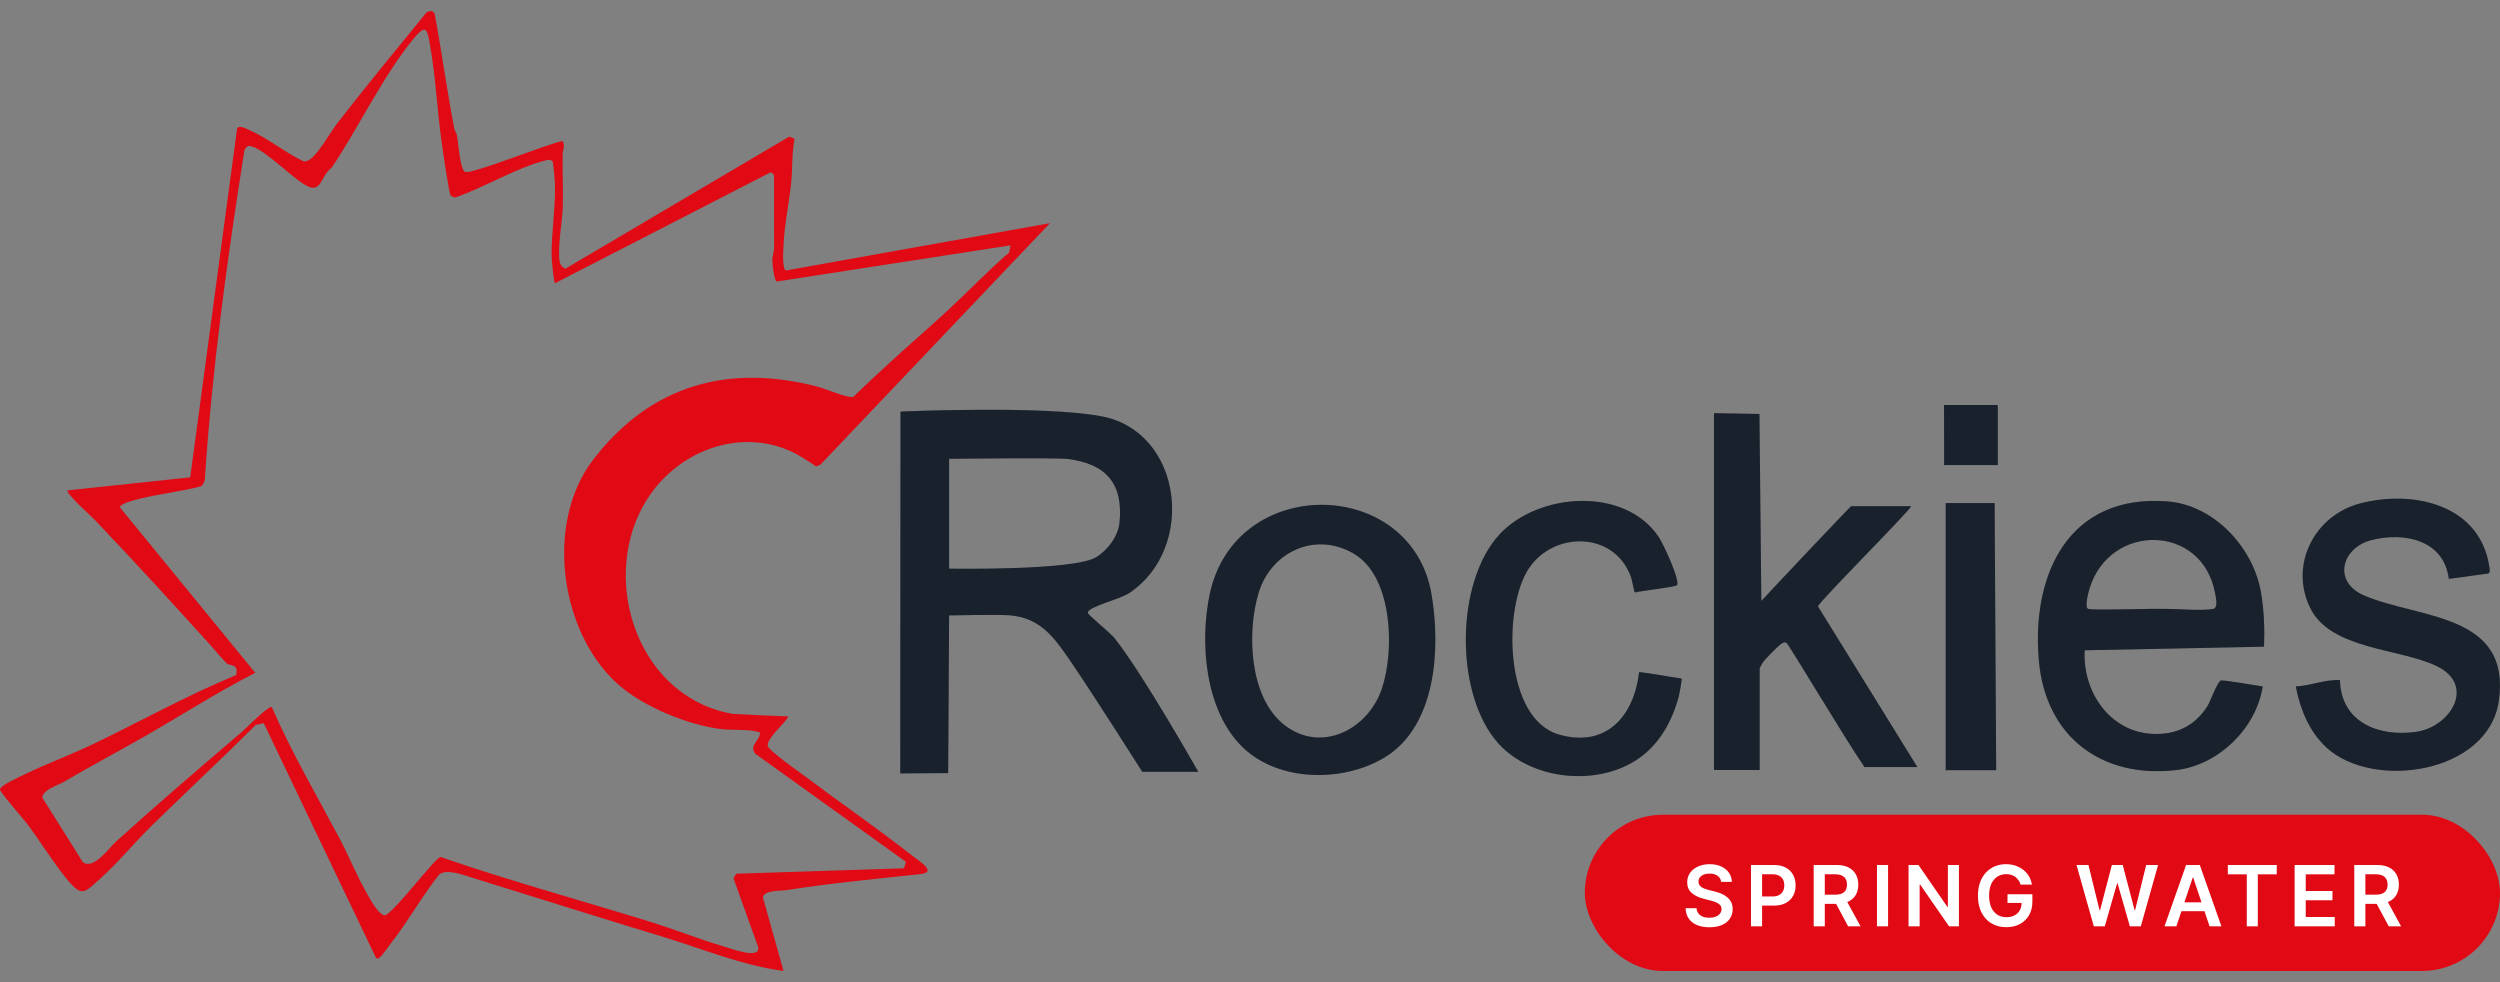 <svg xmlns="http://www.w3.org/2000/svg" fill="none" viewBox="0 0 112 44" height="44" width="112">
<rect x="0" y="0" width="112" height="44" fill="#808080" stroke="none"/>
<g clip-path="url(#clip0_2433_6650)">
<path fill="#E00914" d="M35.315 32.097C35.156 32.429 34.358 33.061 34.394 33.405C34.416 33.616 35.752 34.545 36.026 34.75C37.604 35.936 39.259 37.077 40.821 38.297C40.982 38.423 41.297 38.642 41.417 38.764C41.748 39.099 41.417 39.141 41.135 39.171C39.152 39.382 37.158 39.574 35.203 39.882C34.972 39.919 34.223 39.869 34.179 40.208L35.102 43.499C33.234 43.25 31.472 42.507 29.677 41.963C26.79 41.088 23.912 40.177 21.043 39.286C20.681 39.174 19.955 38.914 19.671 39.185C18.902 40.15 18.301 41.252 17.543 42.221C17.431 42.364 17.142 42.78 17.05 42.861C16.978 42.924 16.96 42.955 16.851 42.926L11.815 32.398L11.457 32.474C9.939 33.994 8.343 35.474 6.807 36.98C6.043 37.728 5.259 38.682 4.487 39.367C3.788 39.988 3.68 40.206 3.03 39.426C2.381 38.645 1.82 37.712 1.223 36.917C1.049 36.686 0.023 35.522 2.60744e-05 35.377C-0.027 35.202 0.886 34.798 1.074 34.706C2.066 34.221 3.12 33.837 4.115 33.363C6.271 32.333 8.363 31.157 10.576 30.246C10.704 29.729 10.336 29.852 10.163 29.724C10.084 29.665 9.553 29.043 9.411 28.885C7.718 27.012 6.011 25.148 4.266 23.31C4.106 23.141 2.934 22.101 3.028 21.969L8.522 21.385L10.623 5.748C10.74 5.6 10.986 5.748 11.129 5.808C11.956 6.163 12.737 6.81 13.555 7.206C13.674 7.26 13.76 7.215 13.862 7.156C14.232 6.945 14.822 5.893 15.111 5.52C16.414 3.844 17.754 2.215 19.095 0.573C19.208 0.474 19.419 0.454 19.474 0.627C19.792 2.333 20.024 4.062 20.353 5.766C20.372 5.863 20.45 5.952 20.473 6.07C20.529 6.349 20.602 7.559 20.83 7.7C21.069 7.848 24.645 6.398 25.204 6.32C25.328 6.53 25.211 6.706 25.207 6.914C25.192 7.693 25.235 8.478 25.213 9.256C25.193 9.934 24.98 11.035 25.065 11.665C25.09 11.849 25.162 11.949 25.326 12.04L35.358 6.12L35.6 6.219C35.467 6.839 35.511 7.497 35.451 8.119C35.361 9.077 35.139 10.057 35.1 11.025C35.091 11.237 35.031 12.059 35.215 12.117L47.038 9.998L36.748 20.825L36.558 20.893C36.192 20.644 35.763 20.362 35.358 20.185C33.699 19.462 31.793 19.804 30.372 20.875C26.323 23.924 27.783 31.115 32.842 31.985C32.908 31.997 35.311 32.095 35.311 32.095L35.315 32.097ZM42.495 13.871C43.398 13.037 44.267 12.123 45.208 11.314L45.275 10.991L34.794 12.613C34.682 12.576 34.602 11.827 34.601 11.664C34.601 11.461 34.68 11.287 34.681 11.101C34.683 10.038 34.674 8.974 34.678 7.911C34.672 7.8 34.613 7.732 34.502 7.731L24.861 12.689C24.811 12.653 24.712 11.607 24.712 11.452C24.704 10.423 24.899 9.2 24.86 8.193C24.855 8.058 24.786 7.273 24.758 7.233C24.709 7.163 24.619 7.169 24.543 7.16C23.096 7.51 21.792 8.371 20.384 8.848C20.322 8.831 20.238 8.806 20.196 8.762C20.111 8.674 19.825 6.655 19.782 6.343C19.58 4.898 19.52 3.431 19.258 1.981C19.15 1.379 19.114 1.035 18.574 1.679C17.196 3.325 16.066 5.72 14.858 7.515C14.338 7.892 14.419 8.726 13.675 8.288C13.013 7.899 11.971 6.81 11.347 6.583C11.142 6.508 11.074 6.516 10.952 6.716C10.178 11.625 9.5 16.5 9.176 21.5C9.16 21.57 9.082 21.748 9.017 21.782C8.156 22.017 7.071 22.132 6.208 22.357C6.011 22.409 5.417 22.54 5.369 22.727L11.435 30.142C9.71 31.025 8.082 32.075 6.402 33.034C5.231 33.703 4.017 34.345 2.871 35.022C2.626 35.167 1.881 35.397 1.9 35.739L3.703 38.614C4.173 39.005 4.88 37.992 5.207 37.695C7.034 36.038 8.931 34.416 10.818 32.804C11.026 32.626 11.993 31.634 12.176 31.675C13.059 33.704 14.176 35.61 15.21 37.559C15.61 38.313 15.941 39.135 16.357 39.88C16.509 40.152 16.945 41.015 17.258 41.005C17.7 40.83 19.53 38.381 19.738 38.394C22.823 39.457 25.97 40.322 29.087 41.283C30.196 41.625 31.321 42.075 32.422 42.402C32.751 42.5 34.095 43.004 33.962 42.42L32.858 39.343L32.987 39.142L40.498 38.9L40.587 38.611L33.832 33.765C33.546 33.356 34.074 33.181 34.045 32.807C33.462 32.645 32.836 32.73 32.252 32.656C30.828 32.476 28.894 31.682 27.795 30.75C25.084 28.452 24.382 23.455 26.568 20.601C29.135 17.248 32.624 16.273 36.659 17.331C37.005 17.422 37.989 17.852 38.233 17.778C38.779 17.238 39.347 16.72 39.911 16.201C40.757 15.423 41.649 14.655 42.498 13.871H42.495Z"></path>
<path fill="#1F2937" d="M53.682 34.577H51.174C51.174 34.577 48.95 31.064 47.886 29.515C47.193 28.506 46.568 27.678 45.239 27.566C44.732 27.524 42.52 27.571 42.52 27.571L42.478 34.635L40.331 34.648L40.342 18.438C40.342 18.438 46.704 18.156 49.333 18.647C52.984 19.328 53.601 24.553 50.599 26.563C50.154 26.86 48.705 27.187 48.733 27.457C48.741 27.54 49.504 28.148 49.904 28.556C51.164 30.118 53.683 34.577 53.683 34.577L53.682 34.577ZM42.52 25.476C42.52 25.476 48.064 25.57 49.086 24.975C49.603 24.674 50.093 24.032 50.153 23.425C50.33 21.67 49.566 20.785 47.845 20.562C47.382 20.501 42.52 20.553 42.52 20.553V25.476Z"></path>
<path fill-opacity="0.2" fill="black" d="M53.682 34.577H51.174C51.174 34.577 48.95 31.064 47.886 29.515C47.193 28.506 46.568 27.678 45.239 27.566C44.732 27.524 42.52 27.571 42.52 27.571L42.478 34.635L40.331 34.648L40.342 18.438C40.342 18.438 46.704 18.156 49.333 18.647C52.984 19.328 53.601 24.553 50.599 26.563C50.154 26.86 48.705 27.187 48.733 27.457C48.741 27.54 49.504 28.148 49.904 28.556C51.164 30.118 53.683 34.577 53.683 34.577L53.682 34.577ZM42.52 25.476C42.52 25.476 48.064 25.57 49.086 24.975C49.603 24.674 50.093 24.032 50.153 23.425C50.33 21.67 49.566 20.785 47.845 20.562C47.382 20.501 42.52 20.553 42.52 20.553V25.476Z"></path>
<path fill="#1F2937" d="M101.429 28.971L93.395 29.133C93.291 30.95 94.48 32.757 96.388 32.875C97.451 32.94 98.317 32.544 98.893 31.634C99.017 31.438 99.352 30.509 99.504 30.483C99.58 30.47 100.122 30.555 100.422 30.602C100.737 30.652 101.054 30.703 101.369 30.752C101.085 32.621 99.391 34.275 97.511 34.497C94.137 34.894 91.634 32.991 91.339 29.581C91.001 25.685 92.707 22.122 97.098 22.462C99.177 22.622 100.915 24.494 101.282 26.483C101.429 27.286 101.46 28.155 101.43 28.97L101.429 28.971ZM93.537 27.272C93.655 27.346 95.946 27.277 96.32 27.278C96.559 27.279 96.781 27.28 97.02 27.278C97.61 27.275 98.618 27.373 99.143 27.281C99.384 27.239 99.275 26.782 99.232 26.554C98.644 23.457 94.528 23.42 93.618 26.345C93.567 26.507 93.388 27.177 93.537 27.271V27.272Z"></path>
<path fill-opacity="0.2" fill="black" d="M101.429 28.971L93.395 29.133C93.291 30.95 94.48 32.757 96.388 32.875C97.451 32.94 98.317 32.544 98.893 31.634C99.017 31.438 99.352 30.509 99.504 30.483C99.58 30.47 100.122 30.555 100.422 30.602C100.737 30.652 101.054 30.703 101.369 30.752C101.085 32.621 99.391 34.275 97.511 34.497C94.137 34.894 91.634 32.991 91.339 29.581C91.001 25.685 92.707 22.122 97.098 22.462C99.177 22.622 100.915 24.494 101.282 26.483C101.429 27.286 101.46 28.155 101.43 28.97L101.429 28.971ZM93.537 27.272C93.655 27.346 95.946 27.277 96.32 27.278C96.559 27.279 96.781 27.28 97.02 27.278C97.61 27.275 98.618 27.373 99.143 27.281C99.384 27.239 99.275 26.782 99.232 26.554C98.644 23.457 94.528 23.42 93.618 26.345C93.567 26.507 93.388 27.177 93.537 27.271V27.272Z"></path>
<path fill="#1F2937" d="M85.897 34.364H83.53C82.635 33.066 80.143 28.87 80.034 28.8C79.924 28.73 79.793 28.849 79.714 28.912C79.594 29.009 79.043 29.565 78.977 29.673C78.948 29.721 78.833 29.923 78.833 29.938V34.497H76.787V18.51L78.823 18.546L78.908 26.924C79.109 26.689 82.904 22.678 82.93 22.678H85.615C85.646 22.802 81.438 27.002 81.446 27.169L85.898 34.364H85.897Z"></path>
<path fill-opacity="0.2" fill="black" d="M85.897 34.364H83.53C82.635 33.066 80.143 28.87 80.034 28.8C79.924 28.73 79.793 28.849 79.714 28.912C79.594 29.009 79.043 29.565 78.977 29.673C78.948 29.721 78.833 29.923 78.833 29.938V34.497H76.787V18.51L78.823 18.546L78.908 26.924C79.109 26.689 82.904 22.678 82.93 22.678H85.615C85.646 22.802 81.438 27.002 81.446 27.169L85.898 34.364H85.897Z"></path>
<path fill="#1F2937" d="M55.685 33.489C53.993 31.866 53.734 28.817 54.194 26.626C55.334 21.213 63.227 21.35 64.131 26.616C64.544 29.025 64.355 32.515 62.041 33.927C60.191 35.055 57.303 35.042 55.684 33.49L55.685 33.489ZM57.541 32.48C59.177 33.756 61.269 32.701 61.899 30.879C62.488 29.173 62.402 25.874 60.687 24.828C58.974 23.783 56.949 24.695 56.387 26.558C55.849 28.341 55.962 31.249 57.541 32.48V32.48Z"></path>
<path fill-opacity="0.2" fill="black" d="M55.685 33.489C53.993 31.866 53.734 28.817 54.194 26.626C55.334 21.213 63.227 21.35 64.131 26.616C64.544 29.025 64.355 32.515 62.041 33.927C60.191 35.055 57.303 35.042 55.684 33.49L55.685 33.489ZM57.541 32.48C59.177 33.756 61.269 32.701 61.899 30.879C62.488 29.173 62.402 25.874 60.687 24.828C58.974 23.783 56.949 24.695 56.387 26.558C55.849 28.341 55.962 31.249 57.541 32.48V32.48Z"></path>
<path fill="#1F2937" d="M104.221 33.485C103.453 32.775 103.04 31.76 102.851 30.752C103.522 30.719 104.159 30.434 104.829 30.468C104.881 32.357 106.55 33.022 108.237 32.787C109.777 32.574 110.94 30.701 109.163 29.841C107.5 29.036 104.414 29.111 103.497 27.236C102.545 25.288 103.703 23.083 105.729 22.554C108.115 21.931 111.124 22.599 111.527 25.423C111.54 25.518 111.569 25.629 111.473 25.693L109.707 25.934C109.493 24.195 107.721 23.817 106.238 24.198C104.898 24.542 104.498 26.066 105.898 26.671C108.361 27.735 112.519 27.455 111.946 31.407C111.474 34.657 106.305 35.413 104.22 33.486L104.221 33.485Z"></path>
<path fill-opacity="0.2" fill="black" d="M104.221 33.485C103.453 32.775 103.04 31.76 102.851 30.752C103.522 30.719 104.159 30.434 104.829 30.468C104.881 32.357 106.55 33.022 108.237 32.787C109.777 32.574 110.94 30.701 109.163 29.841C107.5 29.036 104.414 29.111 103.497 27.236C102.545 25.288 103.703 23.083 105.729 22.554C108.115 21.931 111.124 22.599 111.527 25.423C111.54 25.518 111.569 25.629 111.473 25.693L109.707 25.934C109.493 24.195 107.721 23.817 106.238 24.198C104.898 24.542 104.498 26.066 105.898 26.671C108.361 27.735 112.519 27.455 111.946 31.407C111.474 34.657 106.305 35.413 104.22 33.486L104.221 33.485Z"></path>
<path fill="#1F2937" d="M67.148 33.328C65.159 31.156 65.184 26.093 67.18 23.939C68.915 22.067 72.776 21.777 74.311 24.057C74.503 24.341 75.282 25.999 75.129 26.221C74.933 26.317 73.522 26.468 73.246 26.543C73.196 26.506 73.129 26.025 73.073 25.866C72.341 23.79 69.618 23.784 68.496 25.458C67.331 27.197 67.363 32.215 69.859 32.913C71.975 33.506 73.204 32.072 73.433 30.11C73.772 30.133 74.97 30.352 75.339 30.398C75.357 30.434 75.235 31.112 75.212 31.196C74.92 32.267 74.391 33.264 73.486 33.927C71.671 35.256 68.665 34.982 67.149 33.328H67.148Z"></path>
<path fill-opacity="0.2" fill="black" d="M67.148 33.328C65.159 31.156 65.184 26.093 67.18 23.939C68.915 22.067 72.776 21.777 74.311 24.057C74.503 24.341 75.282 25.999 75.129 26.221C74.933 26.317 73.522 26.468 73.246 26.543C73.196 26.506 73.129 26.025 73.073 25.866C72.341 23.79 69.618 23.784 68.496 25.458C67.331 27.197 67.363 32.215 69.859 32.913C71.975 33.506 73.204 32.072 73.433 30.11C73.772 30.133 74.97 30.352 75.339 30.398C75.357 30.434 75.235 31.112 75.212 31.196C74.92 32.267 74.391 33.264 73.486 33.927C71.671 35.256 68.665 34.982 67.149 33.328H67.148Z"></path>
<path fill="#1F2937" d="M89.429 34.506H87.168V22.536H89.359L89.429 34.506Z"></path>
<path fill-opacity="0.2" fill="black" d="M89.429 34.506H87.168V22.536H89.359L89.429 34.506Z"></path>
<path fill="#1F2937" d="M89.5 20.836H87.098L87.093 18.145H89.5V20.836Z"></path>
<path fill-opacity="0.2" fill="black" d="M89.5 20.836H87.098L87.093 18.145H89.5V20.836Z"></path>
<rect fill="#E00914" rx="3.5" height="7" width="41" y="36.5" x="71"></rect>
<path fill="white" d="M77.106 39.508C77.094 39.391 77.041 39.299 76.948 39.234C76.856 39.169 76.736 39.136 76.588 39.136C76.485 39.136 76.396 39.152 76.322 39.183C76.247 39.215 76.191 39.257 76.151 39.311C76.112 39.364 76.092 39.425 76.091 39.494C76.091 39.552 76.104 39.601 76.13 39.643C76.157 39.685 76.193 39.721 76.238 39.751C76.284 39.779 76.335 39.803 76.39 39.823C76.445 39.843 76.501 39.859 76.558 39.873L76.815 39.937C76.919 39.961 77.019 39.994 77.114 40.035C77.211 40.076 77.297 40.128 77.373 40.191C77.45 40.253 77.511 40.329 77.556 40.417C77.6 40.506 77.623 40.61 77.623 40.729C77.623 40.89 77.582 41.031 77.499 41.154C77.417 41.276 77.298 41.371 77.143 41.44C76.988 41.508 76.8 41.542 76.581 41.542C76.367 41.542 76.181 41.508 76.024 41.442C75.867 41.376 75.745 41.279 75.656 41.153C75.569 41.026 75.521 40.871 75.514 40.688H76.004C76.011 40.784 76.04 40.864 76.092 40.927C76.144 40.991 76.212 41.038 76.295 41.069C76.379 41.101 76.473 41.116 76.576 41.116C76.685 41.116 76.779 41.1 76.861 41.068C76.943 41.035 77.008 40.989 77.054 40.931C77.101 40.872 77.124 40.803 77.125 40.725C77.124 40.653 77.103 40.594 77.062 40.547C77.021 40.5 76.963 40.461 76.889 40.429C76.816 40.397 76.73 40.369 76.632 40.344L76.319 40.263C76.093 40.205 75.914 40.117 75.782 39.999C75.652 39.88 75.586 39.722 75.586 39.525C75.586 39.363 75.63 39.222 75.718 39.1C75.806 38.978 75.927 38.884 76.079 38.817C76.231 38.749 76.403 38.715 76.595 38.715C76.79 38.715 76.961 38.749 77.108 38.817C77.255 38.884 77.371 38.977 77.455 39.097C77.539 39.216 77.583 39.353 77.585 39.508H77.106ZM78.444 41.5V38.752H79.475C79.686 38.752 79.863 38.792 80.006 38.871C80.15 38.949 80.259 39.057 80.332 39.195C80.406 39.332 80.443 39.488 80.443 39.662C80.443 39.838 80.406 39.995 80.332 40.132C80.258 40.269 80.148 40.376 80.003 40.455C79.858 40.533 79.68 40.572 79.468 40.572H78.785V40.163H79.401C79.524 40.163 79.625 40.141 79.704 40.098C79.783 40.055 79.841 39.996 79.879 39.921C79.917 39.846 79.936 39.76 79.936 39.662C79.936 39.565 79.917 39.479 79.879 39.404C79.841 39.33 79.782 39.273 79.703 39.231C79.624 39.189 79.522 39.168 79.398 39.168H78.942V41.5H78.444ZM81.253 41.5V38.752H82.284C82.495 38.752 82.672 38.789 82.815 38.862C82.959 38.936 83.068 39.039 83.141 39.171C83.215 39.303 83.252 39.456 83.252 39.631C83.252 39.807 83.215 39.96 83.14 40.09C83.065 40.219 82.956 40.319 82.811 40.389C82.666 40.459 82.488 40.494 82.277 40.494H81.543V40.081H82.21C82.333 40.081 82.434 40.064 82.513 40.03C82.592 39.995 82.65 39.944 82.688 39.878C82.726 39.811 82.745 39.729 82.745 39.631C82.745 39.534 82.726 39.451 82.688 39.382C82.649 39.312 82.59 39.259 82.512 39.223C82.433 39.187 82.332 39.168 82.207 39.168H81.751V41.5H81.253ZM82.673 40.255L83.353 41.5H82.797L82.129 40.255H82.673ZM84.586 38.752V41.5H84.088V38.752H84.586ZM87.76 38.752V41.5H87.318L86.023 39.629H86V41.5H85.503V38.752H85.948L87.241 40.625H87.265V38.752H87.76ZM90.521 39.63C90.499 39.557 90.468 39.493 90.428 39.435C90.39 39.377 90.344 39.328 90.289 39.286C90.235 39.245 90.174 39.215 90.104 39.194C90.034 39.172 89.958 39.162 89.876 39.162C89.728 39.162 89.597 39.199 89.481 39.273C89.366 39.347 89.275 39.456 89.209 39.6C89.144 39.743 89.111 39.918 89.111 40.124C89.111 40.331 89.144 40.507 89.209 40.651C89.274 40.795 89.365 40.904 89.481 40.98C89.598 41.054 89.733 41.091 89.887 41.091C90.026 41.091 90.147 41.064 90.249 41.01C90.352 40.957 90.431 40.881 90.486 40.782C90.542 40.683 90.569 40.567 90.569 40.434L90.682 40.451H89.936V40.062H91.051V40.392C91.051 40.627 91.001 40.831 90.901 41.002C90.801 41.174 90.663 41.306 90.488 41.399C90.312 41.492 90.111 41.538 89.884 41.538C89.631 41.538 89.409 41.481 89.217 41.367C89.027 41.253 88.878 41.09 88.77 40.88C88.664 40.669 88.611 40.419 88.611 40.129C88.611 39.907 88.642 39.709 88.705 39.535C88.768 39.36 88.857 39.212 88.97 39.091C89.084 38.968 89.217 38.875 89.37 38.812C89.523 38.747 89.689 38.715 89.869 38.715C90.021 38.715 90.163 38.737 90.294 38.782C90.426 38.826 90.543 38.889 90.644 38.97C90.747 39.051 90.832 39.148 90.898 39.26C90.964 39.371 91.008 39.495 91.028 39.63H90.521ZM93.803 41.5L93.028 38.752H93.563L94.058 40.772H94.084L94.612 38.752H95.099L95.629 40.773H95.653L96.148 38.752H96.683L95.908 41.5H95.417L94.867 39.572H94.846L94.294 41.5H93.803ZM97.501 41.5H96.97L97.937 38.752H98.551L99.52 41.5H98.989L98.255 39.316H98.233L97.501 41.5ZM97.518 40.423H98.967V40.822H97.518V40.423ZM99.807 39.17V38.752H101.999V39.17H101.15V41.5H100.656V39.17H99.807ZM102.799 41.5V38.752H104.586V39.17H103.297V39.916H104.494V40.333H103.297V41.083H104.597V41.5H102.799ZM105.472 41.5V38.752H106.502C106.713 38.752 106.89 38.789 107.033 38.862C107.177 38.936 107.286 39.039 107.359 39.171C107.433 39.303 107.471 39.456 107.471 39.631C107.471 39.807 107.433 39.96 107.358 40.09C107.284 40.219 107.174 40.319 107.029 40.389C106.884 40.459 106.706 40.494 106.495 40.494H105.761V40.081H106.428C106.552 40.081 106.653 40.064 106.731 40.03C106.81 39.995 106.868 39.944 106.906 39.878C106.944 39.811 106.964 39.729 106.964 39.631C106.964 39.534 106.944 39.451 106.906 39.382C106.867 39.312 106.809 39.259 106.73 39.223C106.651 39.187 106.55 39.168 106.426 39.168H105.969V41.5H105.472ZM106.891 40.255L107.571 41.5H107.016L106.348 40.255H106.891Z"></path>
</g>
<defs>
<clipPath id="clip0_2433_6650">
<rect transform="translate(0 0.5)" fill="white" height="43" width="112"></rect>
</clipPath>
</defs>
</svg>
